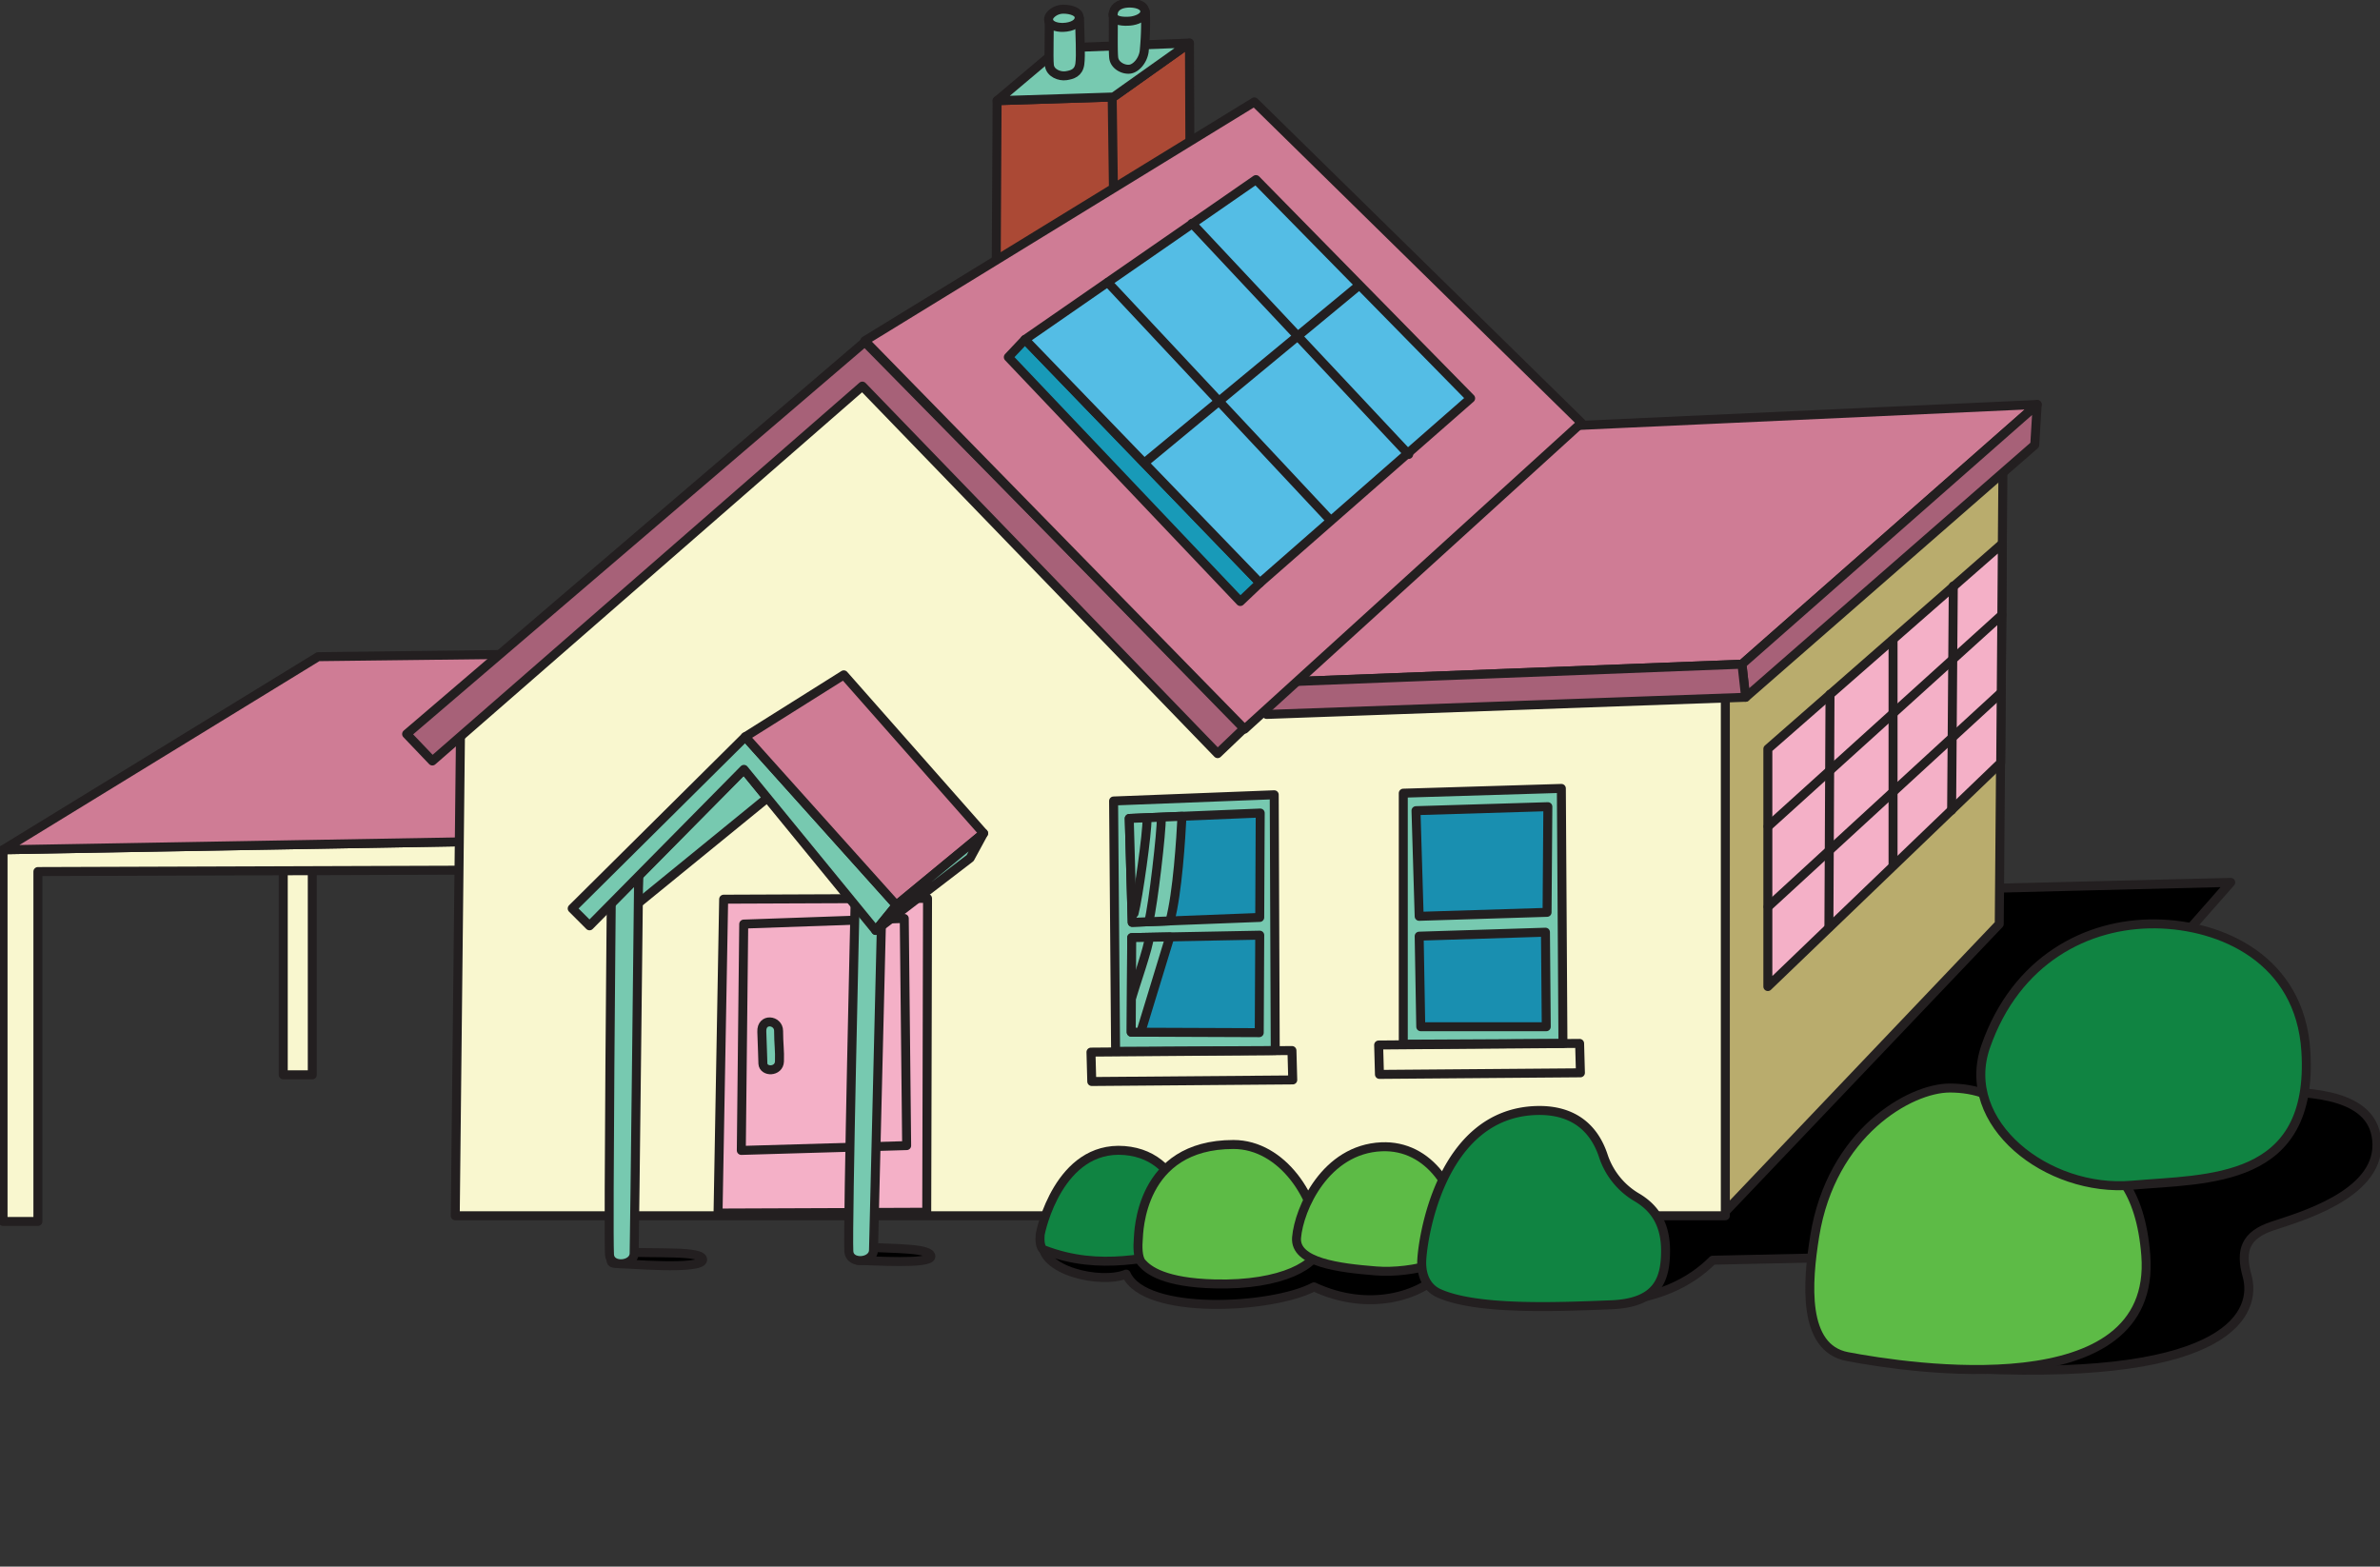 <?xml version="1.0" encoding="UTF-8"?> <svg xmlns="http://www.w3.org/2000/svg" xmlns:xlink="http://www.w3.org/1999/xlink" id="Group_2798" data-name="Group 2798" width="795.415" height="523.584" viewBox="0 0 795.415 523.584"><rect x="0" y="0" width="795.415" height="523.584" fill="#333333" stroke="none"/><defs><clipPath id="clip-path"><rect id="Rectangle_677" data-name="Rectangle 677" width="795.415" height="523.584" fill="none"></rect></clipPath></defs><g id="Group_2797" data-name="Group 2797" clip-path="url(#clip-path)"><path id="Path_8406" data-name="Path 8406" d="M489.325,40.4l-.409,76.154s65.1-1.638,65.1-2.866-.409-92.532-.409-92.532L528.221,39.167Z" transform="translate(-156.086 -6.753)" fill="#ab4935"></path><path id="Path_8407" data-name="Path 8407" d="M489.325,40.4l-.409,76.154s65.1-1.638,65.1-2.866-.409-92.532-.409-92.532L528.221,39.167Z" transform="translate(-156.086 -6.753)" fill="none" stroke="#231f20" stroke-linecap="round" stroke-linejoin="round" stroke-width="3"></path><path id="Path_8408" data-name="Path 8408" d="M489.517,40.4,510.391,22.8l43.408-1.65L528.414,39.168Z" transform="translate(-156.277 -6.753)" fill="#77c9b0"></path><path id="Path_8409" data-name="Path 8409" d="M489.517,40.4,510.391,22.8l43.408-1.65L528.414,39.168Z" transform="translate(-156.277 -6.753)" fill="none" stroke="#231f20" stroke-linecap="round" stroke-linejoin="round" stroke-width="3"></path><line id="Line_459" data-name="Line 459" x2="1.015" y2="74.781" transform="translate(371.709 32.968)" fill="none" stroke="#231f20" stroke-linecap="round" stroke-linejoin="round" stroke-width="3"></line><path id="Path_8410" data-name="Path 8410" d="M557.263,5.743a97.674,97.674,0,0,1-.419,13.319c-.419,2.936-2.622,5.558-4.72,5.873s-5.138-1.154-5.453-3.775,0-13.109-.21-14.578c1.992-.1,10.8-.839,10.8-.839" transform="translate(-174.457 -1.833)" fill="#77c9b0"></path><path id="Path_8411" data-name="Path 8411" d="M557.263,5.743a97.674,97.674,0,0,1-.419,13.319c-.419,2.936-2.622,5.558-4.72,5.873s-5.138-1.154-5.453-3.775,0-13.109-.21-14.578C548.454,6.477,557.263,5.743,557.263,5.743Z" transform="translate(-174.457 -1.833)" fill="none" stroke="#231f20" stroke-linecap="round" stroke-linejoin="round" stroke-width="3"></path><path id="Path_8412" data-name="Path 8412" d="M525.2,9.132c.1,5.244.524,12.27.1,15.207s-2.517,3.565-4.614,3.88-5.244-.839-5.558-3.46.1-13.424-.1-14.892c1.993-.1,10.173-.734,10.173-.734" transform="translate(-164.416 -2.915)" fill="#77c9b0"></path><path id="Path_8413" data-name="Path 8413" d="M525.2,9.132c.1,5.244.524,12.27.1,15.207s-2.517,3.565-4.614,3.88-5.244-.839-5.558-3.46.1-13.424-.1-14.892C517.019,9.761,525.2,9.132,525.2,9.132Z" transform="translate(-164.416 -2.915)" fill="none" stroke="#231f20" stroke-linecap="round" stroke-linejoin="round" stroke-width="3"></path><path id="Path_8414" data-name="Path 8414" d="M799.716,435.9l109.231-2.711L798.837,558.1,735.8,559.46c-7.509,7.509-18.563,13.162-36.084,14.163s-54.167-10.29-54.167-10.29c-7.36,8.134-24.79,13.557-43,5.036-13.945,7.36-56.552,9.683-62.75-4.261-8.522,3.486-29.051-1.162-27.889-10.846,1.258-10.485,77.673-43.213,77.673-43.213Z" transform="translate(-163.414 -138.294)"></path><path id="Path_8415" data-name="Path 8415" d="M799.716,435.9l109.231-2.711L798.837,558.1,735.8,559.46c-7.509,7.509-18.563,13.162-36.084,14.163s-54.167-10.29-54.167-10.29c-7.36,8.134-24.79,13.557-43,5.036-13.945,7.36-56.552,9.683-62.75-4.261-8.522,3.486-29.051-1.162-27.889-10.846,1.258-10.485,77.673-43.213,77.673-43.213Z" transform="translate(-163.414 -138.294)" fill="none" stroke="#231f20" stroke-linecap="round" stroke-linejoin="round" stroke-width="3"></path><path id="Path_8416" data-name="Path 8416" d="M969.912,628.555c85.7,3.821,93.621-19.379,90.345-31.116-2.389-8.56-.546-13.648,8.462-16.65s35.209-10.372,34.936-27.295-21.835-17.469-36.3-17.742c-54.317,5.459-107.268,44.764-97.442,92.8" transform="translate(-309.265 -171.038)"></path><path id="Path_8417" data-name="Path 8417" d="M969.912,628.555c85.7,3.821,93.621-19.379,90.345-31.116-2.389-8.56-.546-13.648,8.462-16.65s35.209-10.372,34.936-27.295-21.835-17.469-36.3-17.742C1013.038,541.212,960.087,580.517,969.912,628.555Z" transform="translate(-309.265 -171.038)" fill="none" stroke="#231f20" stroke-linecap="round" stroke-linejoin="round" stroke-width="3"></path><path id="Path_8418" data-name="Path 8418" d="M139.063,420.808V492.62h9.7V417.9Z" transform="translate(-44.396 -133.413)" fill="#f9f7cf"></path><path id="Path_8419" data-name="Path 8419" d="M139.063,420.808V492.62h9.7V417.9Z" transform="translate(-44.396 -133.413)" fill="none" stroke="#231f20" stroke-linecap="round" stroke-linejoin="round" stroke-width="3"></path><path id="Path_8420" data-name="Path 8420" d="M161.62,422.612,13.145,423.1V540.034H1.5V415.819l167.4-2.911Z" transform="translate(-0.479 -131.82)" fill="#f9f7cf"></path><path id="Path_8421" data-name="Path 8421" d="M161.62,422.612,13.145,423.1V540.034H1.5V415.819l167.4-2.911Z" transform="translate(-0.479 -131.82)" fill="none" stroke="#231f20" stroke-linecap="round" stroke-linejoin="round" stroke-width="3"></path><path id="Path_8422" data-name="Path 8422" d="M1.5,386.465l105.291-64.533,81.031-.971L168.9,383.554Z" transform="translate(-0.479 -102.466)" fill="#cf7c95"></path><path id="Path_8423" data-name="Path 8423" d="M1.5,386.465l105.291-64.533,81.031-.971L168.9,383.554Z" transform="translate(-0.479 -102.466)" fill="none" stroke="#231f20" stroke-linecap="round" stroke-linejoin="round" stroke-width="3"></path><path id="Path_8424" data-name="Path 8424" d="M847.028,477.24l91.55-96.148,1.254-154.672-92.8,77.754Z" transform="translate(-270.412 -72.284)" fill="#b9ac6d"></path><path id="Path_8425" data-name="Path 8425" d="M847.028,477.24l91.55-96.148,1.254-154.672-92.8,77.754Z" transform="translate(-270.412 -72.284)" fill="none" stroke="#231f20" stroke-linecap="round" stroke-linejoin="round" stroke-width="3"></path><path id="Path_8426" data-name="Path 8426" d="M867.907,335.481v79.426l77.824-74.771.559-73.266Z" transform="translate(-277.078 -85.198)" fill="#f4b0c7"></path><path id="Path_8427" data-name="Path 8427" d="M867.907,335.481v79.426l77.824-74.771.559-73.266Z" transform="translate(-277.078 -85.198)" fill="none" stroke="#231f20" stroke-linecap="round" stroke-linejoin="round" stroke-width="3"></path><line id="Line_460" data-name="Line 460" y1="70.656" x2="78.114" transform="translate(590.912 205.535)" fill="none" stroke="#231f20" stroke-linecap="round" stroke-linejoin="round" stroke-width="3"></line><line id="Line_461" data-name="Line 461" y1="71.589" x2="77.927" transform="translate(590.912 231.448)" fill="none" stroke="#231f20" stroke-linecap="round" stroke-linejoin="round" stroke-width="3"></line><line id="Line_462" data-name="Line 462" x1="0.373" y2="77.927" transform="translate(611.233 232.008)" fill="none" stroke="#231f20" stroke-linecap="round" stroke-linejoin="round" stroke-width="3"></line><line id="Line_463" data-name="Line 463" y2="75.131" transform="translate(632.672 213.924)" fill="none" stroke="#231f20" stroke-linecap="round" stroke-linejoin="round" stroke-width="3"></line><line id="Line_464" data-name="Line 464" x1="0.56" y2="74.944" transform="translate(652.247 195.841)" fill="none" stroke="#231f20" stroke-linecap="round" stroke-linejoin="round" stroke-width="3"></line><path id="Path_8428" data-name="Path 8428" d="M223.5,460.761H647.967v-178.6l-159.7,4.912L366.818,170.544,225.281,296.453Z" transform="translate(-71.351 -54.446)" fill="#f9f7cf"></path><path id="Path_8429" data-name="Path 8429" d="M223.5,460.761H647.967v-178.6l-159.7,4.912L366.818,170.544,225.281,296.453Z" transform="translate(-71.351 -54.446)" fill="none" stroke="#231f20" stroke-linecap="round" stroke-linejoin="round" stroke-width="3"></path><path id="Path_8430" data-name="Path 8430" d="M312.944,422.652l43.382-35.373-7.786-9.566-35.195,35.449Z" transform="translate(-99.907 -120.584)" fill="#77c9b0"></path><path id="Path_8431" data-name="Path 8431" d="M312.944,422.652l43.382-35.373-7.786-9.566-35.195,35.449Z" transform="translate(-99.907 -120.584)" fill="none" stroke="#231f20" stroke-linecap="round" stroke-linejoin="round" stroke-width="3"></path><path id="Path_8432" data-name="Path 8432" d="M621.834,291.518l158.859-6.142,98.673-86.8-170.323,7.78Z" transform="translate(-198.519 -63.395)" fill="#cf7c95"></path><path id="Path_8433" data-name="Path 8433" d="M621.834,291.518l158.859-6.142,98.673-86.8-170.323,7.78Z" transform="translate(-198.519 -63.395)" fill="none" stroke="#231f20" stroke-linecap="round" stroke-linejoin="round" stroke-width="3"></path><path id="Path_8434" data-name="Path 8434" d="M856.421,296.431l96.626-84.342.818-13.512-98.672,86.8Z" transform="translate(-273.018 -63.395)" fill="#a76178"></path><path id="Path_8435" data-name="Path 8435" d="M856.421,296.431l96.626-84.342.818-13.512-98.672,86.8Z" transform="translate(-273.018 -63.395)" fill="none" stroke="#231f20" stroke-linecap="round" stroke-linejoin="round" stroke-width="3"></path><path id="Path_8436" data-name="Path 8436" d="M621.834,332.223v10.645l160.088-5.732-1.229-11.055Z" transform="translate(-198.519 -104.101)" fill="#a76178"></path><path id="Path_8437" data-name="Path 8437" d="M621.834,332.223v10.645l160.088-5.732-1.229-11.055Z" transform="translate(-198.519 -104.101)" fill="none" stroke="#231f20" stroke-linecap="round" stroke-linejoin="round" stroke-width="3"></path><path id="Path_8438" data-name="Path 8438" d="M688.926,472.548V388.656l52.831-1.593.531,85.22Z" transform="translate(-219.938 -123.569)" fill="#77c9b0"></path><path id="Path_8439" data-name="Path 8439" d="M688.926,472.548V388.656l52.831-1.593.531,85.22Z" transform="translate(-219.938 -123.569)" fill="none" stroke="#231f20" stroke-linecap="round" stroke-linejoin="round" stroke-width="3"></path><path id="Path_8440" data-name="Path 8440" d="M695.166,397.36l1.062,35.309,42.743-1.327.265-35.309Z" transform="translate(-221.93 -126.433)" fill="#198fb0"></path><path id="Path_8441" data-name="Path 8441" d="M695.166,397.36l1.062,35.309,42.743-1.327.265-35.309Z" transform="translate(-221.93 -126.433)" fill="none" stroke="#231f20" stroke-linecap="round" stroke-linejoin="round" stroke-width="3"></path><path id="Path_8442" data-name="Path 8442" d="M696.725,458.977l.531,30.265H739.2l-.266-31.592Z" transform="translate(-222.428 -146.104)" fill="#198fb0"></path><path id="Path_8443" data-name="Path 8443" d="M696.725,458.977l.531,30.265H739.2l-.266-31.592Z" transform="translate(-222.428 -146.104)" fill="none" stroke="#231f20" stroke-linecap="round" stroke-linejoin="round" stroke-width="3"></path><path id="Path_8444" data-name="Path 8444" d="M676.836,512.779l.266,9.823,67.167-.531L744,512.248Z" transform="translate(-216.079 -163.534)" fill="none" stroke="#231f20" stroke-linecap="round" stroke-linejoin="round" stroke-width="3"></path><path id="Path_8445" data-name="Path 8445" d="M547.373,475.924l-.667-83.665,53.686-2.076.342,85.475Z" transform="translate(-174.535 -124.565)" fill="#77c9b0"></path><path id="Path_8446" data-name="Path 8446" d="M547.373,475.924l-.667-83.665,53.686-2.076.342,85.475Z" transform="translate(-174.535 -124.565)" fill="none" stroke="#231f20" stroke-linecap="round" stroke-linejoin="round" stroke-width="3"></path><path id="Path_8447" data-name="Path 8447" d="M554.4,400.963l.987,34.722L598,434.04l.165-34.887Z" transform="translate(-176.99 -127.429)" fill="#198fb0"></path><path id="Path_8448" data-name="Path 8448" d="M554.4,400.963l.987,34.722L598,434.04l.165-34.887Z" transform="translate(-176.99 -127.429)" fill="none" stroke="#231f20" stroke-linecap="round" stroke-linejoin="round" stroke-width="3"></path><path id="Path_8449" data-name="Path 8449" d="M555.527,459.926l-.165,31.6,42.786.165.165-32.583Z" transform="translate(-177.299 -146.568)" fill="#198fb0"></path><path id="Path_8450" data-name="Path 8450" d="M555.527,459.926l-.165,31.6,42.786.165.165-32.583Z" transform="translate(-177.299 -146.568)" fill="none" stroke="#231f20" stroke-linecap="round" stroke-linejoin="round" stroke-width="3"></path><path id="Path_8451" data-name="Path 8451" d="M535.6,516.274l.266,9.823,67.167-.531-.265-9.823Z" transform="translate(-170.988 -164.65)" fill="none" stroke="#231f20" stroke-linecap="round" stroke-linejoin="round" stroke-width="3"></path><path id="Path_8452" data-name="Path 8452" d="M568.279,459.952l-12.751.245-.165,31.6,3.187.012c1.855-6.055,7.839-25.659,9.729-31.853" transform="translate(-177.299 -146.839)" fill="#77c9b0"></path><path id="Path_8453" data-name="Path 8453" d="M568.279,459.952l-12.751.245-.165,31.6,3.187.012C560.4,485.75,566.388,466.146,568.279,459.952Z" transform="translate(-177.299 -146.839)" fill="none" stroke="#231f20" stroke-linecap="round" stroke-linejoin="round" stroke-width="3"></path><path id="Path_8454" data-name="Path 8454" d="M572.023,400.741l-17.628.73.987,34.722,12.636-.487c2.5-9.373,3.635-27.588,4-34.964" transform="translate(-176.99 -127.936)" fill="#77c9b0"></path><path id="Path_8455" data-name="Path 8455" d="M572.023,400.741l-17.628.73.987,34.722,12.636-.487C570.524,426.332,571.654,408.117,572.023,400.741Z" transform="translate(-176.99 -127.936)" fill="none" stroke="#231f20" stroke-linecap="round" stroke-linejoin="round" stroke-width="3"></path><path id="Path_8456" data-name="Path 8456" d="M568.18,401.571c.165,4.279-2.8,29.456-4.114,34.393" transform="translate(-180.077 -128.201)" fill="none" stroke="#231f20" stroke-linecap="round" stroke-linejoin="round" stroke-width="3"></path><path id="Path_8457" data-name="Path 8457" d="M561.438,460.4c.095,2.456-4.985,16.955-5.741,19.788" transform="translate(-177.405 -146.982)" fill="none" stroke="#231f20" stroke-linecap="round" stroke-linejoin="round" stroke-width="3"></path><path id="Path_8458" data-name="Path 8458" d="M561.079,402.054c.165,4.279-2.989,26.6-4.306,31.534" transform="translate(-177.749 -128.355)" fill="none" stroke="#231f20" stroke-linecap="round" stroke-linejoin="round" stroke-width="3"></path><path id="Path_8459" data-name="Path 8459" d="M511.888,598c-1.325-.511-1.413-3.391-1.272-4.945s6.358-29.952,28.116-28.257,22.747,28.964,22.606,33.344c-14.128,1.978-30.377,7.205-49.45-.141" transform="translate(-162.998 -180.287)" fill="#108442"></path><path id="Path_8460" data-name="Path 8460" d="M511.888,598c-1.325-.511-1.413-3.391-1.272-4.945s6.358-29.952,28.116-28.257,22.747,28.964,22.606,33.344C547.209,600.117,530.961,605.345,511.888,598Z" transform="translate(-162.998 -180.287)" fill="none" stroke="#231f20" stroke-linecap="round" stroke-linejoin="round" stroke-width="3"></path><path id="Path_8461" data-name="Path 8461" d="M559.949,601.382c-1.495-1.718-1.34-5.861-1.172-7.869s.334-31.646,31.813-31.646c16.242,0,28.206,17.907,28.632,33.654.167,6.2-12.268,13.54-35,12.947-16.572-.431-22.022-4.5-24.273-7.087" transform="translate(-178.355 -179.375)" fill="#5dbb46"></path><path id="Path_8462" data-name="Path 8462" d="M559.949,601.382c-1.495-1.718-1.34-5.861-1.172-7.869s.334-31.646,31.813-31.646c16.242,0,28.206,17.907,28.632,33.654.167,6.2-12.268,13.54-35,12.947C567.65,608.038,562.2,603.969,559.949,601.382Z" transform="translate(-178.355 -179.375)" fill="none" stroke="#231f20" stroke-linecap="round" stroke-linejoin="round" stroke-width="3"></path><path id="Path_8463" data-name="Path 8463" d="M664.895,562.991c16.056-.7,26.111,14.757,27.059,31.814.328,5.9-16.563,10.659-28.863,9.675s-27.276-2.777-26.566-11.151c.82-9.676,9.675-29.519,28.37-30.338" transform="translate(-203.202 -179.726)" fill="#5dbb46"></path><path id="Path_8464" data-name="Path 8464" d="M664.895,562.991c16.056-.7,26.111,14.757,27.059,31.814.328,5.9-16.563,10.659-28.863,9.675s-27.276-2.777-26.566-11.151C637.344,583.654,646.2,563.811,664.895,562.991Z" transform="translate(-203.202 -179.726)" fill="none" stroke="#231f20" stroke-linecap="round" stroke-linejoin="round" stroke-width="3"></path><path id="Path_8465" data-name="Path 8465" d="M703.54,606.178c-2.684-1.239-5.575-4.264-5.575-10.168s5.554-50.325,38.865-50.837c10.659-.164,18.367,4.756,21.811,15.088a25.236,25.236,0,0,0,11.479,14.1c5.084,3.116,9.347,8.036,9.347,17.711s-2.767,17.445-18.2,18.039c-17.055.656-44.934,1.967-57.725-3.936" transform="translate(-222.824 -174.044)" fill="#108442"></path><path id="Path_8466" data-name="Path 8466" d="M703.54,606.178c-2.684-1.239-5.575-4.264-5.575-10.168s5.554-50.325,38.865-50.837c10.659-.164,18.367,4.756,21.811,15.088a25.236,25.236,0,0,0,11.479,14.1c5.084,3.116,9.347,8.036,9.347,17.711s-2.767,17.445-18.2,18.039C744.211,610.77,716.332,612.082,703.54,606.178Z" transform="translate(-222.824 -174.044)" fill="none" stroke="#231f20" stroke-linecap="round" stroke-linejoin="round" stroke-width="3"></path><path id="Path_8467" data-name="Path 8467" d="M935.29,534.15c-13.375,0-39.578,15.012-45.145,49.463-2.491,15.41-4.25,37.411,10.9,40.292,20.327,3.865,103.575,16.693,99.754-33.8-1.648-21.775-10.645-31.935-22.109-34.119-9.819-1.87-12.619-2.341-19.107-10.645-6.823-8.734-16.191-11.191-24.292-11.191" transform="translate(-283.649 -170.526)" fill="#5dbb46"></path><path id="Path_8468" data-name="Path 8468" d="M935.29,534.15c-13.375,0-39.578,15.012-45.145,49.463-2.491,15.41-4.25,37.411,10.9,40.292,20.327,3.865,103.575,16.693,99.754-33.8-1.648-21.775-10.645-31.935-22.109-34.119-9.819-1.87-12.619-2.341-19.107-10.645C952.758,536.607,943.391,534.15,935.29,534.15Z" transform="translate(-283.649 -170.526)" fill="none" stroke="#231f20" stroke-linecap="round" stroke-linejoin="round" stroke-width="3"></path><path id="Path_8469" data-name="Path 8469" d="M1081.1,496.137c-1.911-30.843-28.372-42.32-50.223-42.58-22.927-.273-46.674,12.01-56.773,40.942-9.017,25.833,20.744,48.858,48.858,46.4,25.381-2.218,60.889-.357,58.138-44.764" transform="translate(-310.458 -144.796)" fill="#108442"></path><path id="Path_8470" data-name="Path 8470" d="M1081.1,496.137c-1.911-30.843-28.372-42.32-50.223-42.58-22.927-.273-46.674,12.01-56.773,40.942-9.017,25.833,20.744,48.858,48.858,46.4C1048.346,538.682,1083.854,540.543,1081.1,496.137Z" transform="translate(-310.458 -144.796)" fill="none" stroke="#231f20" stroke-linecap="round" stroke-linejoin="round" stroke-width="3"></path><path id="Path_8471" data-name="Path 8471" d="M354.393,441.32l68.137-.268-.268,104.889-69.746.268Z" transform="translate(-112.54 -140.805)" fill="#f4b0c7"></path><path id="Path_8472" data-name="Path 8472" d="M354.393,441.32l68.137-.268-.268,104.889-69.746.268Z" transform="translate(-112.54 -140.805)" fill="none" stroke="#231f20" stroke-linecap="round" stroke-linejoin="round" stroke-width="3"></path><path id="Path_8475" data-name="Path 8475" d="M422.968,612.3c10.4.5,22.289.287,22.289,3.074s-20.152,1.363-23.775,1.363,1.485-4.437,1.485-4.437" transform="translate(-134.143 -195.477)"></path><path id="Path_8476" data-name="Path 8476" d="M422.968,612.3c10.4.5,22.289.287,22.289,3.074s-20.152,1.363-23.775,1.363S422.968,612.3,422.968,612.3Z" transform="translate(-134.143 -195.477)" fill="none" stroke="#231f20" stroke-linecap="round" stroke-linejoin="round" stroke-width="3"></path><path id="Path_8477" data-name="Path 8477" d="M301.795,614.478c12.6.83,28.974-.528,28.822,2.716-.165,3.545-25.653,1.291-29.275,1.207-3.244-.075.536-3.9.453-3.923" transform="translate(-95.782 -196.171)"></path><path id="Path_8478" data-name="Path 8478" d="M301.795,614.478c12.6.83,28.974-.528,28.822,2.716-.165,3.545-25.653,1.291-29.275,1.207C298.1,618.326,301.879,614.5,301.795,614.478Z" transform="translate(-95.782 -196.171)" fill="none" stroke="#231f20" stroke-linecap="round" stroke-linejoin="round" stroke-width="3"></path><path id="Path_8479" data-name="Path 8479" d="M364.748,452.781,418.4,450.9l.8,75.917-55.261,1.609Z" transform="translate(-116.188 -143.95)" fill="#f4b0c7"></path><path id="Path_8480" data-name="Path 8480" d="M364.748,452.781,418.4,450.9l.8,75.917-55.261,1.609Z" transform="translate(-116.188 -143.95)" fill="none" stroke="#231f20" stroke-linecap="round" stroke-linejoin="round" stroke-width="3"></path><path id="Path_8481" data-name="Path 8481" d="M379.611,504.7c0-3.666-5.822-4.438-5.607.287.237,5.178.263,8.97.359,10.638.167,2.88,5.392,2.85,5.535-.719s-.287-5.962-.287-10.207" transform="translate(-119.398 -160.166)" fill="#77c9b0"></path><path id="Path_8482" data-name="Path 8482" d="M379.611,504.7c0-3.666-5.822-4.438-5.607.287.237,5.178.263,8.97.359,10.638.167,2.88,5.392,2.85,5.535-.719S379.611,508.949,379.611,504.7Z" transform="translate(-119.398 -160.166)" fill="none" stroke="#231f20" stroke-linecap="round" stroke-linejoin="round" stroke-width="3"></path><path id="Path_8483" data-name="Path 8483" d="M308.91,429.787s-1.339,120.806-1.5,126.36c-.123,4.182-7.995,4.8-8.241.369-.453-8.145.615-120.181.615-120.181Z" transform="translate(-95.473 -137.209)" fill="#77c9b0"></path><path id="Path_8484" data-name="Path 8484" d="M308.91,429.787s-1.339,120.806-1.5,126.36c-.123,4.182-7.995,4.8-8.241.369-.453-8.145.615-120.181.615-120.181Z" transform="translate(-95.473 -137.209)" fill="none" stroke="#231f20" stroke-linecap="round" stroke-linejoin="round" stroke-width="3"></path><path id="Path_8485" data-name="Path 8485" d="M427.982,430s-2.873,119.595-3.037,125.148c-.123,4.182-7.995,4.8-8.241.369-.452-8.145,2.15-118.969,2.15-118.969Z" transform="translate(-133.015 -137.277)" fill="#77c9b0"></path><path id="Path_8486" data-name="Path 8486" d="M427.982,430s-2.873,119.595-3.037,125.148c-.123,4.182-7.995,4.8-8.241.369-.452-8.145,2.15-118.969,2.15-118.969Z" transform="translate(-133.015 -137.277)" fill="none" stroke="#231f20" stroke-linecap="round" stroke-linejoin="round" stroke-width="3"></path><path id="Path_8487" data-name="Path 8487" d="M280.917,419.1l5.784,5.784L338.315,372.6l44.049,53.838,6.9-8.454L338.76,361.7Z" transform="translate(-89.682 -115.472)" fill="#77c9b0"></path><path id="Path_8488" data-name="Path 8488" d="M280.917,419.1l5.784,5.784L338.315,372.6l44.049,53.838,6.9-8.454L338.76,361.7Z" transform="translate(-89.682 -115.472)" fill="none" stroke="#231f20" stroke-linecap="round" stroke-linejoin="round" stroke-width="3"></path><path id="Path_8489" data-name="Path 8489" d="M398.811,331.307,365.885,352l50.5,56.285,29.144-24.027Z" transform="translate(-116.808 -105.769)" fill="#cf7c95"></path><path id="Path_8490" data-name="Path 8490" d="M398.811,331.307,365.885,352l50.5,56.285,29.144-24.027Z" transform="translate(-116.808 -105.769)" fill="none" stroke="#231f20" stroke-linecap="round" stroke-linejoin="round" stroke-width="3"></path><path id="Path_8491" data-name="Path 8491" d="M461.482,417.373l4.5-8.288-29.144,24.027-6.9,8.454Z" transform="translate(-137.257 -130.6)" fill="#77c9b0"></path><path id="Path_8492" data-name="Path 8492" d="M461.482,417.373l4.5-8.288-29.144,24.027-6.9,8.454Z" transform="translate(-137.257 -130.6)" fill="none" stroke="#231f20" stroke-linecap="round" stroke-linejoin="round" stroke-width="3"></path><path id="Path_8493" data-name="Path 8493" d="M199.624,298.921l8.6,9.008,143.71-125.286L470.667,305.472l9.007-8.6L352.751,167.9Z" transform="translate(-63.729 -53.603)" fill="#a76178"></path><path id="Path_8494" data-name="Path 8494" d="M199.624,298.921l8.6,9.008,143.71-125.286L470.667,305.472l9.007-8.6L352.751,167.9Z" transform="translate(-63.729 -53.603)" fill="none" stroke="#231f20" stroke-linecap="round" stroke-linejoin="round" stroke-width="3"></path><path id="Path_8495" data-name="Path 8495" d="M424.562,129.86l130.2-79.839L664.079,157.292,551.485,259.65Z" transform="translate(-135.541 -15.969)" fill="#cf7c95"></path><path id="Path_8496" data-name="Path 8496" d="M424.562,129.86l130.2-79.839L664.079,157.292,551.485,259.65Z" transform="translate(-135.541 -15.969)" fill="none" stroke="#231f20" stroke-linecap="round" stroke-linejoin="round" stroke-width="3"></path><path id="Path_8497" data-name="Path 8497" d="M495.027,172.573l5.567-5.9,78.513,81.343-6.55,6.222Z" transform="translate(-158.036 -53.211)" fill="#189ab8"></path><path id="Path_8498" data-name="Path 8498" d="M495.027,172.573l5.567-5.9,78.513,81.343-6.55,6.222Z" transform="translate(-158.036 -53.211)" fill="none" stroke="#231f20" stroke-linecap="round" stroke-linejoin="round" stroke-width="3"></path><path id="Path_8499" data-name="Path 8499" d="M581.718,222.956l70.43-61.692L580.4,88.168l-77.2,53.446Z" transform="translate(-160.647 -28.148)" fill="#54bde5"></path><path id="Path_8500" data-name="Path 8500" d="M581.718,222.956l70.43-61.692L580.4,88.168l-77.2,53.446Z" transform="translate(-160.647 -28.148)" fill="none" stroke="#231f20" stroke-linecap="round" stroke-linejoin="round" stroke-width="3"></path><line id="Line_465" data-name="Line 465" x2="74.42" y2="79.51" transform="translate(370.228 94.378)" fill="none" stroke="#231f20" stroke-linecap="round" stroke-linejoin="round" stroke-width="3"></line><line id="Line_466" data-name="Line 466" x2="72.414" y2="77.225" transform="translate(398.375 74.651)" fill="none" stroke="#231f20" stroke-linecap="round" stroke-linejoin="round" stroke-width="3"></line><line id="Line_467" data-name="Line 467" y1="58.844" x2="71.147" transform="translate(382.801 95.581)" fill="none" stroke="#231f20" stroke-linecap="round" stroke-linejoin="round" stroke-width="3"></line><path id="Path_8501" data-name="Path 8501" d="M551.289,1.522c-2.967.2-4.817,1.613-4.817,3.92,0,2.229,3.787,2.247,5.655,2.092s5.078-1.186,4.922-3.366-3.425-2.8-5.76-2.647" transform="translate(-174.46 -0.479)" fill="#77c9b0"></path><path id="Path_8502" data-name="Path 8502" d="M551.289,1.522c-2.967.2-4.817,1.613-4.817,3.92,0,2.229,3.787,2.247,5.655,2.092s5.078-1.186,4.922-3.366S553.624,1.366,551.289,1.522Z" transform="translate(-174.46 -0.479)" fill="none" stroke="#231f20" stroke-linecap="round" stroke-linejoin="round" stroke-width="3"></path><path id="Path_8503" data-name="Path 8503" d="M514.8,7.651c-.184,2.2,2.533,3.027,4.872,2.943,2.936-.1,5.344-1.283,5.344-3.317,0-1.888-2.7-2.766-5.344-2.766s-4.767,1.881-4.872,3.14" transform="translate(-164.348 -1.44)" fill="#77c9b0"></path><path id="Path_8504" data-name="Path 8504" d="M514.8,7.651c-.184,2.2,2.533,3.027,4.872,2.943,2.936-.1,5.344-1.283,5.344-3.317,0-1.888-2.7-2.766-5.344-2.766S514.91,6.392,514.8,7.651Z" transform="translate(-164.348 -1.44)" fill="none" stroke="#231f20" stroke-linecap="round" stroke-linejoin="round" stroke-width="3"></path></g></svg> 